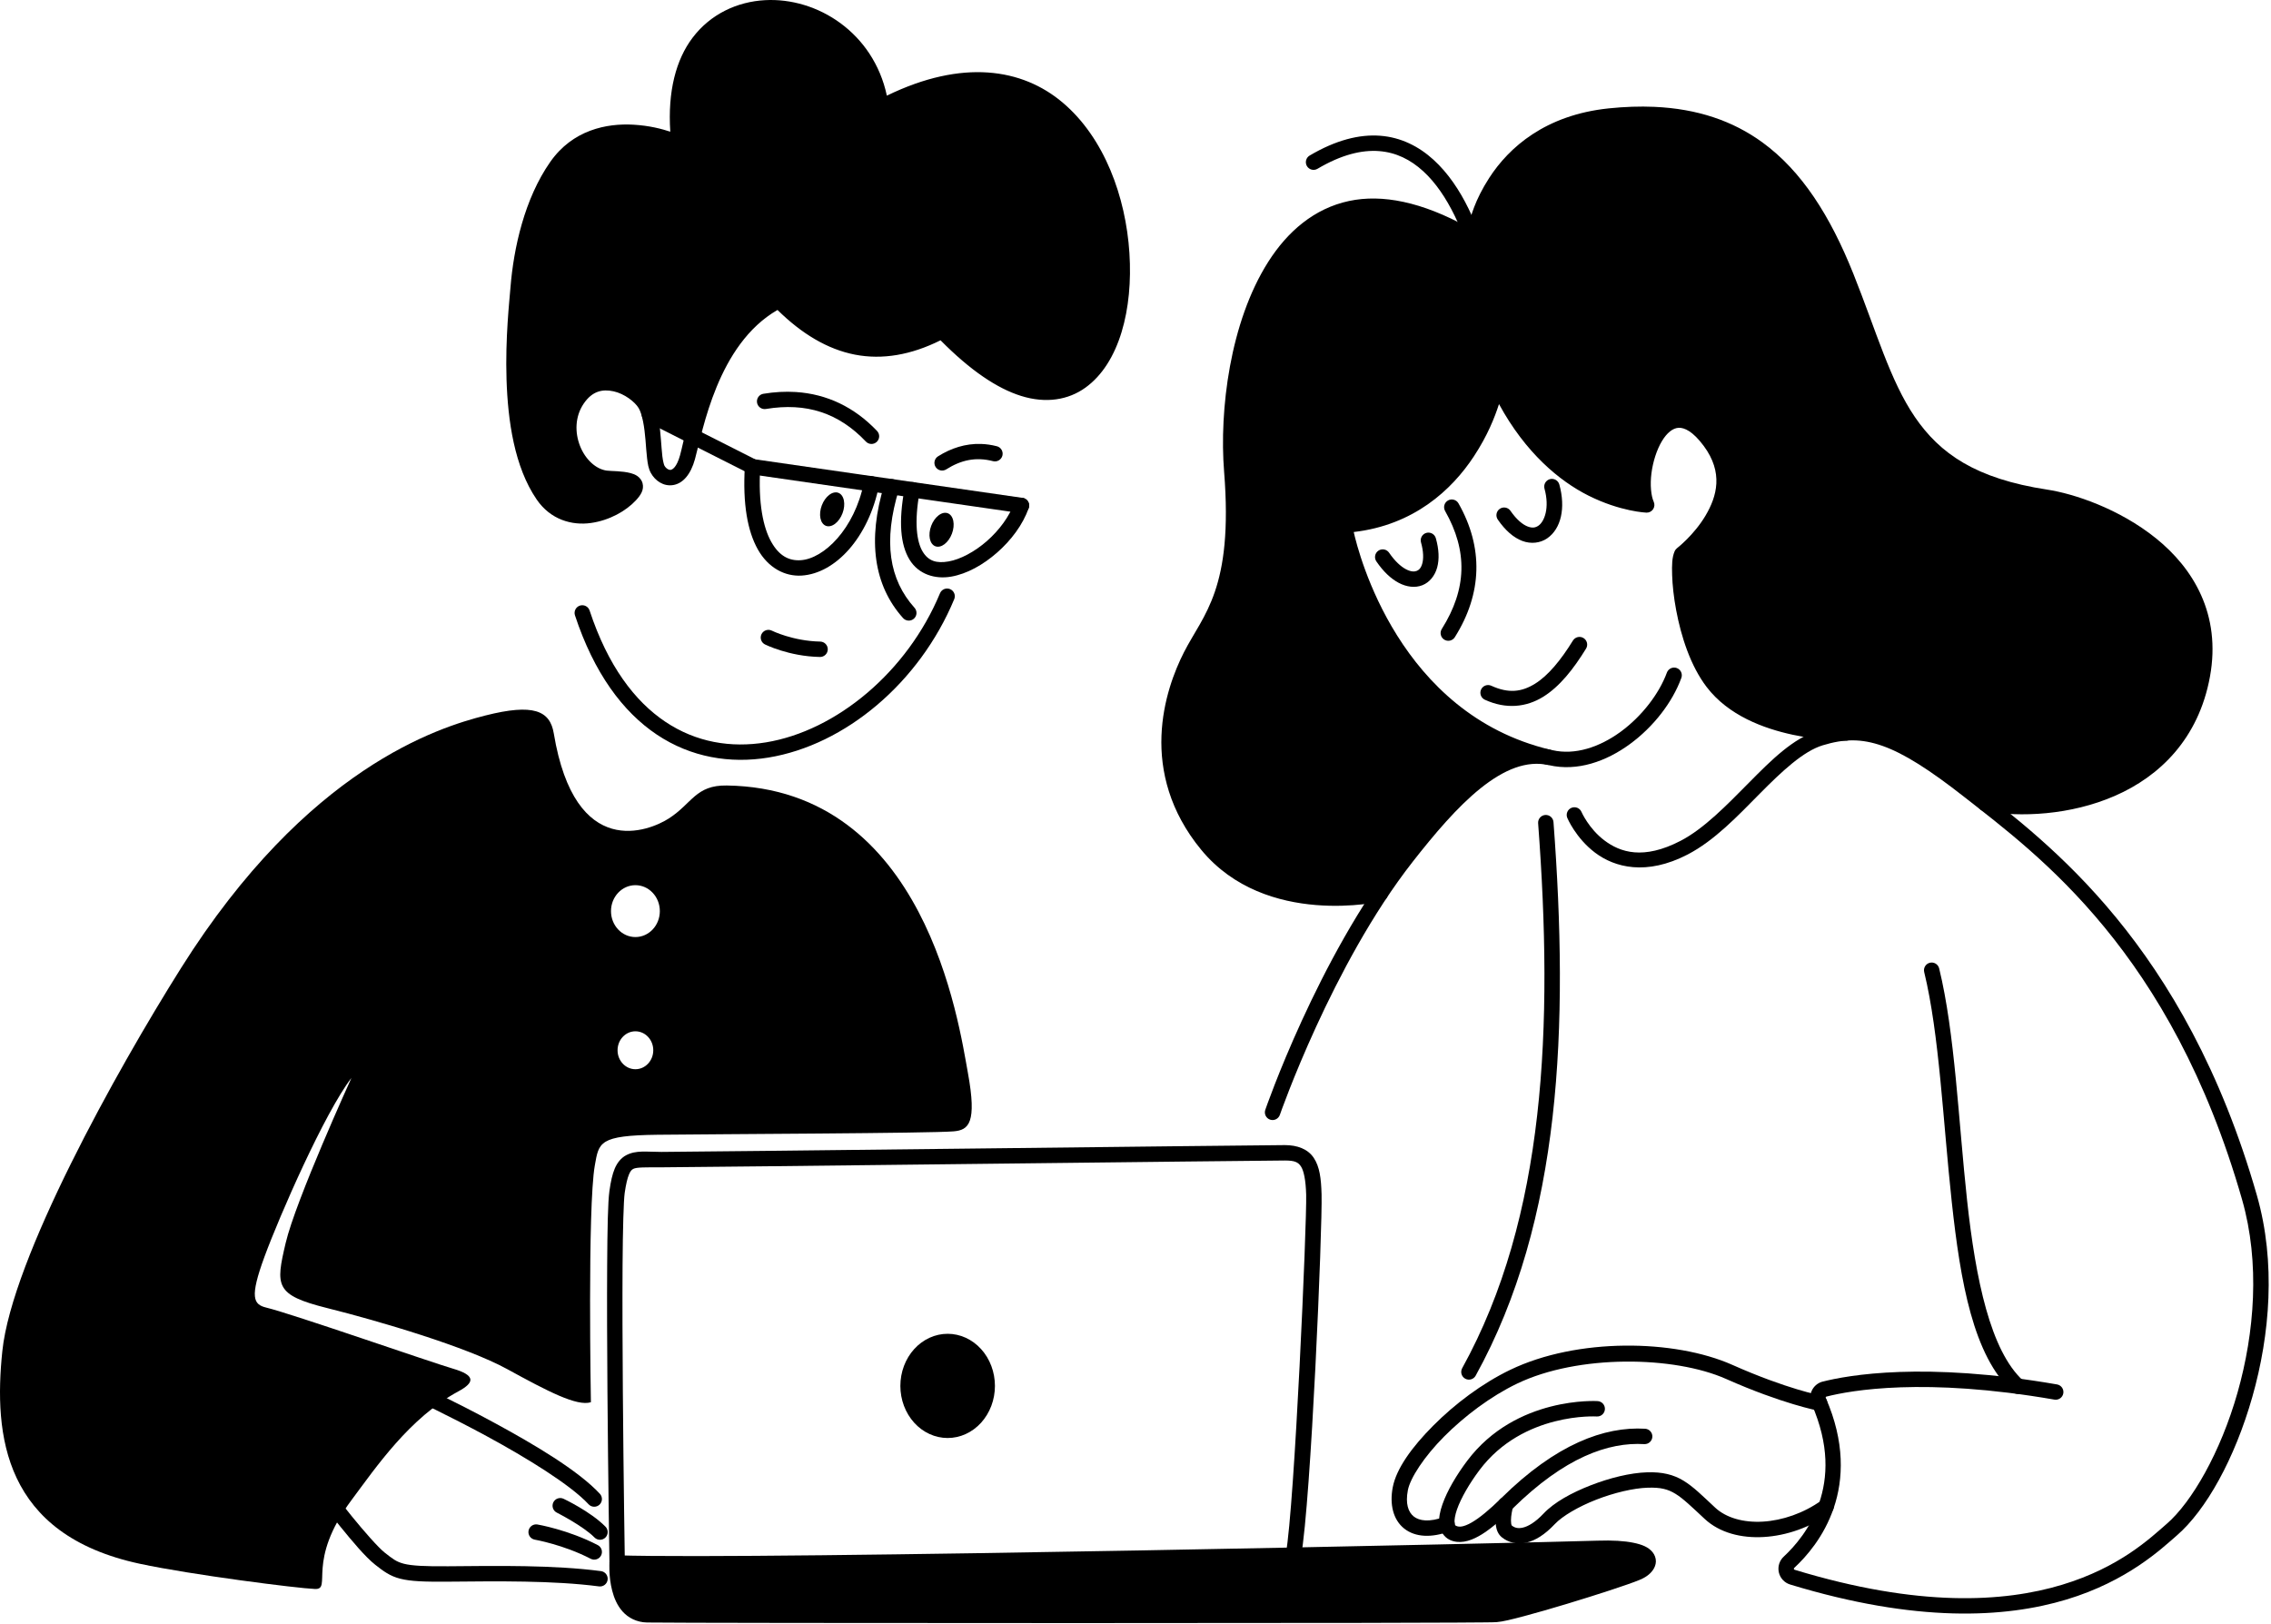 <svg width="516" height="369" viewBox="0 0 516 369" fill="none" xmlns="http://www.w3.org/2000/svg">
<g clip-path="url(#clip0_558_5313)">
<path fill-rule="evenodd" clip-rule="evenodd" d="M226.061 314.936C226.061 318.076 224.929 321.087 222.914 323.308C220.899 325.528 218.167 326.776 215.317 326.776C212.468 326.776 209.735 325.528 207.72 323.308C205.706 321.087 204.574 318.076 204.574 314.936C204.574 313.381 204.852 311.841 205.392 310.405C205.931 308.968 206.723 307.663 207.72 306.564C208.718 305.464 209.902 304.592 211.206 303.997C212.509 303.402 213.906 303.096 215.317 303.096C216.728 303.096 218.125 303.402 219.429 303.997C220.732 304.592 221.916 305.464 222.914 306.564C223.912 307.663 224.703 308.968 225.243 310.405C225.783 311.841 226.061 313.381 226.061 314.936Z" fill="black"/>
<path d="M362.928 350.107C349.319 350.565 172.495 354.479 140.283 353.435C139.829 353.42 139.388 353.583 139.052 353.887C138.715 354.192 138.51 354.615 138.48 355.068C138.48 355.068 138.249 358.183 139.092 361.447C139.513 363.079 140.203 364.801 141.469 366.214C142.734 367.628 144.657 368.653 147 368.701C149.036 368.742 161.682 368.774 179.806 368.798C197.931 368.823 221.427 368.836 244.812 368.836C268.198 368.836 291.471 368.822 309.152 368.789C317.992 368.772 325.435 368.749 330.795 368.722C333.475 368.709 335.635 368.694 337.191 368.677C338.748 368.661 339.55 368.657 340.053 368.619C341.444 368.511 343.534 367.991 346.359 367.24C349.184 366.488 352.599 365.501 356.041 364.461C362.924 362.38 369.809 360.135 372.47 359.05C373.738 358.534 374.827 357.838 375.568 356.775C375.939 356.243 376.222 355.582 376.238 354.834C376.255 354.085 375.962 353.307 375.49 352.726C374.546 351.564 373.118 350.987 371.115 350.578C369.112 350.168 366.463 349.988 362.928 350.107ZM363.045 353.605C366.398 353.492 368.82 353.679 370.416 354.005C371.877 354.304 372.419 354.72 372.576 354.855C372.378 355.089 371.908 355.499 371.15 355.808C368.908 356.722 361.859 359.044 355.029 361.109C351.614 362.141 348.227 363.121 345.461 363.857C342.695 364.593 340.406 365.081 339.785 365.128C339.785 365.128 338.699 365.161 337.154 365.177C335.609 365.194 333.454 365.209 330.777 365.222C325.424 365.249 317.985 365.272 309.146 365.289C291.47 365.322 268.196 365.335 244.812 365.335C221.428 365.335 197.933 365.323 179.81 365.298C161.688 365.274 148.829 365.237 147.072 365.201C145.622 365.171 144.798 364.687 144.076 363.88C143.353 363.073 142.813 361.862 142.48 360.572C142.14 359.254 142.018 357.935 141.976 356.933C177.271 357.894 349.23 354.07 363.045 353.605Z" fill="black"/>
<path fill-rule="evenodd" clip-rule="evenodd" d="M140.225 355.185C140.225 355.185 139.45 366.796 147.036 366.951C154.622 367.106 335.893 367.183 339.918 366.874C343.943 366.564 366.906 359.428 371.81 357.43C375.99 355.727 376.764 351.392 362.986 351.857C349.207 352.321 172.782 356.24 140.225 355.185Z" fill="black"/>
<path d="M291.947 260.216C289.252 260.216 255.738 260.603 221.824 260.99C187.91 261.377 153.645 261.765 150.291 261.765C146.888 261.765 144.522 261.322 142.258 262.525C141.126 263.126 140.249 264.201 139.687 265.527C139.126 266.852 138.777 268.47 138.471 270.621C138.116 273.111 138.008 279.233 137.955 287.542C137.901 295.852 137.942 306.136 138.019 316.16C138.173 336.208 138.476 355.212 138.476 355.212C138.48 355.442 138.529 355.669 138.62 355.88C138.711 356.091 138.843 356.282 139.008 356.442C139.173 356.602 139.368 356.728 139.582 356.812C139.796 356.897 140.024 356.939 140.254 356.935C140.718 356.927 141.159 356.736 141.482 356.403C141.805 356.069 141.982 355.622 141.974 355.158C141.974 355.158 141.673 336.164 141.519 316.134C141.442 306.119 141.402 295.844 141.455 287.564C141.508 279.284 141.697 272.786 141.935 271.115C142.222 269.105 142.557 267.723 142.91 266.89C143.263 266.057 143.53 265.814 143.9 265.617C144.642 265.223 146.726 265.265 150.291 265.265C153.904 265.265 187.951 264.877 221.865 264.49C255.78 264.102 289.611 263.716 291.947 263.716C294.171 263.716 294.952 264.093 295.592 265.06C296.231 266.027 296.685 268.122 296.779 271.498C296.952 277.72 294.149 342.019 292.162 353.105C292.121 353.331 292.126 353.563 292.175 353.788C292.224 354.012 292.317 354.225 292.448 354.414C292.58 354.602 292.747 354.763 292.94 354.887C293.134 355.011 293.35 355.096 293.576 355.136C294.033 355.218 294.503 355.115 294.884 354.851C295.265 354.586 295.525 354.181 295.607 353.724C297.883 341.028 300.491 279.112 300.277 271.4C300.177 267.809 299.856 265.161 298.512 263.128C297.167 261.096 294.754 260.216 291.947 260.216Z" fill="black"/>
<path d="M180.803 89.082C178.441 88.932 175.986 89.064 173.449 89.484C172.991 89.559 172.582 89.814 172.312 90.191C172.042 90.569 171.932 91.038 172.008 91.496C172.083 91.954 172.338 92.363 172.715 92.633C173.092 92.903 173.562 93.013 174.019 92.937C183.238 91.413 190.569 93.849 196.74 100.343C196.899 100.51 197.088 100.644 197.298 100.737C197.508 100.83 197.735 100.881 197.965 100.887C198.194 100.893 198.423 100.853 198.638 100.771C198.852 100.688 199.048 100.564 199.215 100.406C199.551 100.086 199.746 99.646 199.758 99.182C199.769 98.719 199.597 98.269 199.277 97.933C194.137 92.524 187.888 89.531 180.803 89.082Z" fill="black"/>
<path d="M222.9 100.882C219.374 100.768 216.078 101.838 213.127 103.703C212.735 103.951 212.457 104.344 212.354 104.797C212.252 105.25 212.334 105.724 212.582 106.117C212.83 106.509 213.223 106.787 213.676 106.889C214.129 106.991 214.604 106.909 214.996 106.662C218.323 104.56 221.667 103.774 225.625 104.794C225.847 104.852 226.079 104.865 226.307 104.833C226.534 104.801 226.753 104.725 226.951 104.608C227.15 104.492 227.323 104.337 227.461 104.154C227.599 103.97 227.7 103.761 227.758 103.539C227.815 103.316 227.828 103.084 227.796 102.856C227.764 102.629 227.688 102.41 227.571 102.211C227.454 102.013 227.299 101.84 227.116 101.702C226.932 101.564 226.723 101.463 226.5 101.406C225.277 101.09 224.076 100.92 222.9 100.882Z" fill="black"/>
<path d="M173.816 0.037C167.544 0.38 161.461 3.15 157.347 8.595C153.608 13.547 151.688 20.728 152.297 29.925C150.317 29.279 147.569 28.546 143.929 28.336C137.825 27.983 130.116 29.521 125.019 36.802C119.174 45.152 116.696 56.4 115.988 65.31C115.988 65.311 115.988 65.312 115.988 65.312C115.749 68.329 114.788 76.799 115.09 86.216C115.391 95.634 116.872 106.101 121.937 113.502C125.112 118.14 129.974 119.435 134.224 118.851C138.475 118.267 142.254 116.106 144.482 113.703C145.582 112.516 146.376 111.32 146 109.826C145.812 109.079 145.293 108.501 144.797 108.164C144.3 107.827 143.804 107.652 143.306 107.519C141.317 106.989 138.928 107.087 137.863 106.943C135.381 106.609 132.989 104.389 131.791 101.347C130.592 98.306 130.632 94.668 132.611 91.742C134.597 88.805 136.941 88.392 139.408 88.925C141.875 89.459 144.284 91.328 145.125 92.76C145.979 94.214 146.432 97.149 146.666 99.998C146.783 101.422 146.87 102.828 147.019 104.09C147.169 105.351 147.312 106.444 147.892 107.494C148.843 109.213 150.731 110.59 152.957 110.226C155.182 109.863 156.946 107.8 157.896 104.365C159.686 97.894 163.001 78.302 176.66 70.435C182.161 75.853 188.016 79.374 194.244 80.588C200.503 81.807 207.048 80.649 213.703 77.33C220.483 84.186 226.558 88.268 231.998 89.97C237.683 91.749 242.761 90.876 246.631 88.084C254.371 82.499 257.442 70.235 256.619 57.496C255.796 44.756 250.948 31.313 241.418 23.279C232.252 15.553 218.68 13.379 201.506 21.736C198.456 7.439 185.726 -0.615 173.816 0.037ZM174.008 3.533C184.776 2.943 196.713 10.477 198.56 24.449C198.597 24.728 198.701 24.995 198.864 25.225C199.026 25.456 199.241 25.644 199.492 25.774C199.742 25.903 200.02 25.97 200.302 25.969C200.584 25.968 200.862 25.899 201.111 25.767C218.436 16.628 230.674 18.799 239.162 25.955C247.65 33.11 252.349 45.72 253.125 57.722C253.9 69.725 250.621 80.89 244.584 85.246C241.565 87.424 237.896 88.148 233.045 86.63C228.193 85.113 222.221 81.21 215.322 74.039C215.057 73.763 214.71 73.582 214.332 73.523C213.955 73.464 213.569 73.53 213.232 73.711C206.71 77.218 200.678 78.275 194.912 77.152C189.146 76.029 183.554 72.68 178.099 67.005C177.839 66.735 177.499 66.555 177.128 66.493C176.758 66.431 176.377 66.489 176.043 66.66C159.4 75.168 156.113 97.684 154.523 103.431C153.761 106.187 152.798 106.705 152.392 106.771C151.986 106.837 151.338 106.491 150.957 105.8C150.871 105.645 150.626 104.788 150.494 103.677C150.362 102.567 150.275 101.179 150.154 99.711C149.913 96.773 149.636 93.527 148.144 90.986C146.638 88.422 143.658 86.265 140.148 85.505C136.638 84.746 132.418 85.776 129.711 89.781H129.713C126.998 93.795 126.975 98.671 128.535 102.631C130.095 106.59 133.283 109.858 137.396 110.412C139.02 110.631 141.146 110.634 142.238 110.886C142.145 111.026 142.128 111.095 141.916 111.324C140.378 112.983 137.058 114.93 133.748 115.384C130.438 115.839 127.276 115.104 124.826 111.525C120.471 105.163 118.879 95.219 118.588 86.105C118.296 76.992 119.223 68.813 119.478 65.588C120.152 57.104 122.634 46.312 127.887 38.81C132.182 32.673 138.328 31.518 143.728 31.83C149.129 32.141 153.457 34.027 153.457 34.027C153.739 34.151 154.049 34.197 154.356 34.163C154.662 34.128 154.954 34.013 155.202 33.829C155.449 33.645 155.644 33.399 155.766 33.116C155.888 32.833 155.933 32.523 155.896 32.217C154.708 22.283 156.677 15.29 160.14 10.705C163.604 6.12 168.623 3.828 174.008 3.533Z" fill="black"/>
<path fill-rule="evenodd" clip-rule="evenodd" d="M157.372 99.154L147.565 94.195C147.328 93.331 147.026 92.541 146.634 91.873C144.287 87.878 135.854 83.819 131.161 90.761C126.468 97.702 131.034 107.789 137.629 108.677C140.373 109.047 146.963 108.451 143.198 112.514C139.432 116.576 129.005 120.731 123.381 112.514C113.961 98.751 117.238 71.692 117.733 65.45C118.424 56.753 120.904 45.732 126.453 37.806C135.845 24.388 154.159 32.424 154.159 32.424C149.251 -8.61 196.364 -5.511 200.294 24.219C271.26 -13.216 270.279 133.684 214.061 75.253C200.473 82.561 188.1 79.935 176.838 68.218C164.088 74.736 159.542 90.306 157.372 99.154Z" fill="black"/>
<path d="M147.02 92.533C146.579 92.678 146.213 92.992 146.004 93.406C145.9 93.611 145.838 93.834 145.82 94.064C145.803 94.293 145.831 94.523 145.903 94.741C145.974 94.96 146.088 95.162 146.238 95.336C146.388 95.51 146.57 95.654 146.775 95.757L170.266 107.632C170.435 107.718 170.617 107.775 170.805 107.802L231.84 116.601C232.067 116.634 232.299 116.622 232.522 116.565C232.745 116.508 232.954 116.408 233.138 116.271C233.322 116.133 233.477 115.96 233.595 115.763C233.712 115.565 233.789 115.346 233.822 115.119C233.855 114.891 233.843 114.659 233.786 114.437C233.729 114.214 233.629 114.004 233.492 113.82C233.354 113.636 233.181 113.481 232.984 113.364C232.786 113.246 232.567 113.169 232.34 113.136L171.588 104.38L148.355 92.632C148.15 92.529 147.927 92.467 147.697 92.45C147.468 92.433 147.238 92.461 147.02 92.533Z" fill="black"/>
<path d="M171.096 104.281C170.866 104.267 170.636 104.298 170.419 104.373C170.202 104.448 170.001 104.565 169.829 104.717C169.657 104.87 169.516 105.055 169.416 105.261C169.315 105.468 169.256 105.692 169.242 105.922C168.72 114.548 169.858 120.717 172.197 124.867C174.536 129.018 178.315 131.044 182.166 130.795C189.867 130.296 197.369 122.104 199.726 110.301C199.772 110.075 199.772 109.843 199.727 109.617C199.683 109.391 199.594 109.177 199.466 108.985C199.339 108.794 199.174 108.629 198.983 108.502C198.792 108.374 198.577 108.285 198.351 108.24C198.126 108.195 197.894 108.195 197.668 108.24C197.443 108.285 197.228 108.373 197.037 108.501C196.846 108.629 196.682 108.793 196.554 108.984C196.426 109.175 196.338 109.39 196.293 109.615C194.161 120.287 187.135 126.966 181.939 127.303C179.341 127.471 177.081 126.403 175.246 123.148C173.411 119.893 172.24 114.343 172.736 106.133C172.764 105.67 172.607 105.214 172.299 104.867C171.992 104.52 171.559 104.309 171.096 104.281Z" fill="black"/>
<path d="M207.576 109.57C207.12 109.485 206.649 109.585 206.267 109.848C205.884 110.111 205.622 110.514 205.537 110.97C204.126 118.583 204.586 123.761 206.65 127.164C208.714 130.566 212.502 131.661 216.107 131.037C219.713 130.412 223.386 128.353 226.559 125.568C229.731 122.783 232.402 119.254 233.74 115.449C233.894 115.011 233.867 114.53 233.667 114.112C233.466 113.694 233.107 113.372 232.67 113.218C232.232 113.065 231.751 113.091 231.333 113.292C230.915 113.492 230.593 113.851 230.439 114.289C229.367 117.337 227.042 120.486 224.25 122.937C221.458 125.388 218.197 127.122 215.512 127.587C212.826 128.052 210.967 127.533 209.642 125.349C208.318 123.165 207.648 118.787 208.978 111.609C209.063 111.152 208.963 110.681 208.7 110.299C208.437 109.917 208.032 109.654 207.576 109.57Z" fill="black"/>
<path d="M203.113 108.945C202.894 108.878 202.663 108.854 202.434 108.875C202.205 108.897 201.983 108.964 201.78 109.071C201.576 109.179 201.396 109.325 201.25 109.502C201.103 109.679 200.993 109.884 200.926 110.103C197.03 122.778 198.556 133.064 205.187 140.451C205.497 140.796 205.932 141.005 206.395 141.03C206.858 141.055 207.313 140.895 207.658 140.586C207.829 140.432 207.969 140.246 208.068 140.039C208.167 139.832 208.225 139.607 208.237 139.377C208.249 139.147 208.216 138.917 208.14 138.701C208.063 138.484 207.945 138.284 207.791 138.113C202.036 131.702 200.599 123.08 204.271 111.133C204.339 110.913 204.363 110.682 204.341 110.453C204.32 110.224 204.253 110.002 204.145 109.799C204.038 109.596 203.891 109.416 203.714 109.269C203.537 109.123 203.333 109.013 203.113 108.945Z" fill="black"/>
<path fill-rule="evenodd" clip-rule="evenodd" d="M191.433 116.628C191.248 117.121 191.003 117.585 190.713 117.996C190.424 118.407 190.094 118.755 189.745 119.021C189.395 119.287 189.031 119.465 188.674 119.546C188.317 119.627 187.974 119.609 187.665 119.492C187.355 119.376 187.085 119.164 186.87 118.867C186.655 118.571 186.499 118.197 186.412 117.766C186.324 117.336 186.306 116.857 186.359 116.357C186.412 115.857 186.534 115.347 186.72 114.854C187.094 113.859 187.702 112.998 188.409 112.461C189.115 111.924 189.863 111.754 190.488 111.989C191.113 112.225 191.564 112.846 191.741 113.715C191.918 114.585 191.808 115.633 191.433 116.628Z" fill="black"/>
<path fill-rule="evenodd" clip-rule="evenodd" d="M216.291 121.27C216.106 121.763 215.861 122.228 215.571 122.638C215.282 123.049 214.952 123.397 214.602 123.663C214.253 123.929 213.889 124.108 213.532 124.188C213.175 124.269 212.832 124.251 212.523 124.135C212.213 124.018 211.943 123.806 211.728 123.51C211.513 123.213 211.357 122.839 211.27 122.409C211.182 121.978 211.164 121.499 211.217 120.999C211.27 120.5 211.392 119.989 211.578 119.496C211.952 118.501 212.56 117.64 213.266 117.103C213.973 116.566 214.721 116.396 215.346 116.632C215.971 116.867 216.422 117.488 216.599 118.358C216.776 119.227 216.666 120.275 216.291 121.27Z" fill="black"/>
<path d="M215.867 133.871C215.438 133.693 214.957 133.692 214.528 133.869C214.099 134.046 213.758 134.386 213.58 134.814C206.133 152.726 189.994 166.081 174.039 168.697C166.061 170.005 158.165 168.694 151.187 164.025C144.209 159.356 138.092 151.261 133.966 138.736C133.895 138.518 133.78 138.315 133.63 138.141C133.48 137.967 133.298 137.824 133.092 137.72C132.887 137.617 132.663 137.554 132.434 137.537C132.204 137.52 131.974 137.549 131.756 137.621C131.315 137.766 130.95 138.08 130.741 138.494C130.531 138.909 130.495 139.389 130.64 139.83C134.948 152.907 141.492 161.751 149.24 166.935C156.988 172.12 165.886 173.58 174.605 172.15C192.044 169.291 208.919 155.144 216.812 136.158C216.99 135.729 216.99 135.247 216.813 134.819C216.636 134.39 216.296 134.049 215.867 133.871Z" fill="black"/>
<path d="M175.377 143.314C174.962 143.106 174.481 143.072 174.041 143.219C173.601 143.366 173.237 143.682 173.029 144.097C172.927 144.303 172.866 144.527 172.85 144.756C172.833 144.985 172.863 145.216 172.936 145.434C173.008 145.652 173.124 145.853 173.274 146.027C173.425 146.2 173.609 146.342 173.815 146.445C173.815 146.445 179.213 149.157 186.297 149.292C186.761 149.301 187.209 149.126 187.544 148.804C187.878 148.483 188.071 148.041 188.08 147.578C188.085 147.348 188.044 147.119 187.96 146.905C187.876 146.691 187.751 146.496 187.591 146.33C187.432 146.165 187.241 146.032 187.031 145.94C186.82 145.848 186.593 145.799 186.363 145.794C180.135 145.676 175.377 143.314 175.377 143.314Z" fill="black"/>
<path fill-rule="evenodd" clip-rule="evenodd" d="M79.863 244.93C73.708 252.96 63.507 276.294 60.099 285.568C56.69 294.843 57.562 296.428 60.495 297.141C66.509 298.604 97.75 309.507 102.902 311.013C108.054 312.519 107.908 314.148 104.17 316.165C93.044 322.171 85.363 333.525 79.924 340.804C69.396 354.893 75.589 361.24 71.564 361.085C67.538 360.93 43.423 357.855 31.776 355.357C0.824 348.719 -1.471 326.203 0.532 307.016C2.724 286.016 26.334 243.504 41.142 219.97C69.783 174.454 99.664 165.285 110.271 162.595C121.209 159.822 124.967 161.477 125.827 166.658C130.661 195.781 147.526 188.852 151.984 185.979C157.276 182.569 158.057 178.391 165.138 178.498C210.239 179.181 217.842 232.421 219.922 243.815C222.003 255.21 220.121 256.795 216.682 257.092C211.517 257.539 162.709 257.711 149.394 257.866C136.08 258.021 136.08 259.569 135.151 264.833C133.467 274.375 134.26 318.647 134.26 318.647C131.089 319.638 124.45 316.17 115.236 311.117C106.021 306.064 86.205 300.218 74.315 297.245C62.425 294.273 62.623 292.192 64.902 282.482C67.181 272.772 79.863 244.93 79.863 244.93ZM144.375 201.15C141.312 201.15 138.826 203.791 138.826 207.045C138.826 210.299 141.312 212.94 144.375 212.94C147.437 212.94 149.923 210.299 149.923 207.045C149.923 203.791 147.437 201.15 144.375 201.15ZM144.375 234.355C142.136 234.355 140.318 236.286 140.318 238.665C140.318 241.044 142.136 242.975 144.375 242.975C146.614 242.975 148.431 241.044 148.431 238.665C148.431 236.286 146.614 234.355 144.375 234.355Z" fill="black"/>
<path d="M95.488 314.806C95.067 314.611 94.586 314.591 94.15 314.75C93.714 314.909 93.359 315.235 93.164 315.656C92.968 316.077 92.948 316.558 93.107 316.994C93.267 317.43 93.593 317.785 94.013 317.98C94.013 317.98 101.778 321.588 110.662 326.404C119.545 331.22 129.605 337.383 133.734 341.838C134.05 342.178 134.487 342.379 134.951 342.397C135.415 342.414 135.866 342.247 136.207 341.931C136.547 341.616 136.748 341.178 136.766 340.714C136.783 340.251 136.616 339.799 136.301 339.459C131.393 334.164 121.321 328.202 112.33 323.328C103.339 318.454 95.488 314.806 95.488 314.806Z" fill="black"/>
<path d="M126.724 340.513C126.507 340.588 126.306 340.705 126.134 340.858C125.962 341.01 125.821 341.195 125.721 341.402C125.518 341.819 125.489 342.3 125.64 342.738C125.791 343.176 126.11 343.537 126.527 343.74C126.527 343.74 132.511 346.773 135.076 349.381C135.237 349.545 135.429 349.676 135.641 349.766C135.852 349.856 136.08 349.903 136.31 349.905C136.54 349.907 136.768 349.863 136.981 349.777C137.194 349.691 137.389 349.563 137.553 349.402C137.883 349.077 138.071 348.633 138.075 348.169C138.078 347.705 137.898 347.258 137.572 346.928C134.149 343.447 128.06 340.595 128.06 340.595C127.644 340.392 127.163 340.363 126.724 340.513Z" fill="black"/>
<path d="M122.113 346.429C121.656 346.35 121.186 346.457 120.807 346.724C120.428 346.992 120.171 347.4 120.092 347.857C120.013 348.314 120.119 348.784 120.386 349.163C120.654 349.542 121.061 349.799 121.518 349.878C121.518 349.878 128.078 351.028 134.209 354.22C134.413 354.326 134.636 354.392 134.865 354.412C135.094 354.432 135.325 354.407 135.544 354.337C135.763 354.268 135.967 354.157 136.143 354.009C136.319 353.861 136.464 353.68 136.57 353.476C136.784 353.064 136.826 352.585 136.687 352.142C136.547 351.7 136.238 351.331 135.826 351.117C129.098 347.613 122.113 346.429 122.113 346.429Z" fill="black"/>
<path d="M72.633 338.047C72.449 338.185 72.295 338.358 72.179 338.557C72.062 338.755 71.986 338.974 71.954 339.201C71.922 339.429 71.936 339.661 71.994 339.883C72.052 340.106 72.153 340.314 72.291 340.498C72.291 340.498 74.553 343.49 77.279 346.849C80.006 350.208 83.051 353.85 85.26 355.582C87.093 357.019 88.57 358.151 90.938 358.75C93.305 359.349 96.374 359.473 101.91 359.424C112.917 359.324 125.745 359.138 136.096 360.498C136.324 360.528 136.555 360.513 136.778 360.453C137 360.394 137.208 360.291 137.391 360.151C137.573 360.011 137.726 359.837 137.841 359.637C137.956 359.438 138.031 359.218 138.061 358.99C138.09 358.762 138.075 358.531 138.016 358.309C137.956 358.087 137.853 357.878 137.713 357.696C137.573 357.514 137.399 357.361 137.2 357.246C137 357.131 136.781 357.057 136.553 357.027C125.795 355.613 112.868 355.825 101.879 355.924C96.417 355.973 93.541 355.798 91.797 355.357C90.053 354.916 89.251 354.265 87.418 352.828C85.961 351.686 82.68 347.947 79.998 344.642C77.316 341.338 75.084 338.386 75.084 338.386C74.804 338.016 74.388 337.773 73.929 337.709C73.469 337.645 73.003 337.767 72.633 338.047Z" fill="black"/>
<path d="M330.332 113.564C329.885 113.441 329.407 113.5 329.004 113.728C328.803 113.841 328.628 113.993 328.486 114.174C328.345 114.356 328.24 114.563 328.179 114.785C328.118 115.006 328.101 115.238 328.129 115.466C328.157 115.694 328.23 115.915 328.343 116.115C333.499 125.201 333.323 133.825 327.592 142.933C327.469 143.128 327.386 143.345 327.348 143.571C327.309 143.798 327.315 144.03 327.367 144.254C327.418 144.479 327.513 144.691 327.646 144.878C327.779 145.066 327.948 145.225 328.142 145.347C328.535 145.594 329.01 145.675 329.462 145.572C329.914 145.469 330.307 145.191 330.554 144.798C336.827 134.83 337.057 124.376 331.388 114.386C331.159 113.983 330.779 113.687 330.332 113.564Z" fill="black"/>
<path d="M324.08 121.097C323.633 121.223 323.255 121.522 323.029 121.926C322.802 122.331 322.745 122.809 322.871 123.256C323.46 125.343 323.452 126.972 323.168 128.025C322.883 129.078 322.422 129.525 321.892 129.734C321.362 129.943 320.566 129.946 319.445 129.353C318.324 128.76 316.956 127.56 315.617 125.599C315.355 125.216 314.952 124.952 314.496 124.866C314.04 124.78 313.569 124.879 313.185 125.14C312.802 125.402 312.538 125.805 312.452 126.261C312.366 126.717 312.465 127.189 312.726 127.572C314.309 129.888 316.027 131.507 317.808 132.449C319.59 133.391 321.513 133.645 323.176 132.99C324.838 132.335 326.042 130.804 326.547 128.939C327.051 127.074 326.957 124.843 326.24 122.304C326.114 121.858 325.815 121.48 325.41 121.254C325.005 121.027 324.526 120.971 324.08 121.097Z" fill="black"/>
<path d="M352.15 108.886C351.929 108.947 351.721 109.051 351.54 109.192C351.358 109.334 351.207 109.509 351.093 109.709C350.98 109.909 350.906 110.129 350.878 110.357C350.85 110.585 350.867 110.817 350.928 111.039C352.129 115.401 350.918 118.511 349.56 119.449C348.882 119.917 348.181 120.05 347.113 119.646C346.045 119.242 344.638 118.168 343.197 116.08C342.934 115.698 342.529 115.436 342.073 115.352C341.617 115.268 341.146 115.369 340.764 115.632C340.574 115.763 340.412 115.929 340.287 116.122C340.162 116.315 340.077 116.531 340.035 116.757C339.994 116.984 339.997 117.216 340.045 117.441C340.094 117.665 340.186 117.879 340.316 118.068C342.035 120.559 343.898 122.171 345.875 122.919C347.852 123.668 349.969 123.419 351.549 122.328C354.708 120.146 355.767 115.427 354.303 110.109C354.242 109.887 354.138 109.68 353.996 109.498C353.855 109.317 353.68 109.165 353.48 109.052C353.28 108.938 353.06 108.865 352.832 108.837C352.603 108.808 352.372 108.825 352.15 108.886Z" fill="black"/>
<path d="M359.795 144.992C359.4 144.749 358.925 144.673 358.474 144.78C358.022 144.887 357.632 145.169 357.389 145.564C354.654 150.001 351.76 153.526 348.764 155.38C345.768 157.234 342.789 157.639 338.84 155.83C338.631 155.734 338.405 155.68 338.176 155.672C337.946 155.663 337.717 155.7 337.501 155.78C337.286 155.86 337.088 155.981 336.92 156.138C336.751 156.294 336.615 156.482 336.52 156.691C336.424 156.9 336.37 157.126 336.362 157.355C336.353 157.585 336.39 157.814 336.47 158.029C336.55 158.245 336.671 158.443 336.828 158.611C336.984 158.779 337.172 158.915 337.381 159.011C342.209 161.223 346.813 160.704 350.606 158.357C354.398 156.01 357.498 152.057 360.367 147.4C360.488 147.204 360.569 146.987 360.605 146.76C360.642 146.533 360.633 146.301 360.58 146.077C360.527 145.854 360.43 145.643 360.296 145.456C360.161 145.27 359.991 145.112 359.795 144.992Z" fill="black"/>
<path d="M380.981 151.806C380.545 151.647 380.063 151.668 379.643 151.863C379.222 152.059 378.896 152.414 378.736 152.849C377.002 157.597 373.071 162.746 368.262 166.267C363.453 169.789 357.876 171.657 352.733 170.471C346.219 168.968 339.919 171.833 334.201 176.414C328.484 180.995 323.157 187.382 318.264 193.625C299.335 217.775 287.49 252.201 287.49 252.201C287.415 252.418 287.383 252.648 287.397 252.878C287.411 253.107 287.47 253.332 287.57 253.538C287.671 253.745 287.811 253.93 287.983 254.083C288.155 254.235 288.355 254.352 288.572 254.428C288.79 254.503 289.02 254.534 289.249 254.521C289.478 254.507 289.703 254.448 289.91 254.348C290.117 254.247 290.302 254.107 290.454 253.935C290.607 253.763 290.724 253.563 290.799 253.346C290.799 253.346 302.652 219.217 321.018 195.785C325.862 189.604 331.089 183.391 336.389 179.144C341.689 174.898 346.867 172.709 351.945 173.881C358.395 175.369 364.958 173.026 370.33 169.092C375.702 165.158 379.993 159.607 382.024 154.051C382.183 153.615 382.162 153.133 381.967 152.713C381.771 152.292 381.416 151.966 380.981 151.806Z" fill="black"/>
<path d="M351.098 185.197C350.868 185.214 350.644 185.276 350.439 185.379C350.234 185.483 350.051 185.626 349.901 185.8C349.751 185.975 349.637 186.177 349.565 186.395C349.493 186.614 349.465 186.844 349.482 187.074C352.943 233.204 351.209 276.533 332.226 310.917C332.115 311.119 332.045 311.34 332.019 311.568C331.993 311.797 332.013 312.028 332.076 312.249C332.14 312.47 332.246 312.676 332.39 312.856C332.533 313.035 332.711 313.185 332.912 313.296C333.113 313.408 333.335 313.478 333.563 313.504C333.792 313.529 334.023 313.51 334.244 313.446C334.465 313.382 334.671 313.275 334.851 313.131C335.03 312.988 335.18 312.81 335.291 312.609C354.83 277.217 356.452 233.19 352.973 186.812C352.938 186.349 352.721 185.919 352.37 185.616C352.018 185.313 351.56 185.162 351.098 185.197Z" fill="black"/>
<path d="M420.967 164.775C418.37 164.767 415.794 165.204 413.133 166.015C407.403 167.761 402.449 172.741 397.383 177.863C392.316 182.985 387.165 188.314 381.844 191.074C373.384 195.462 368.125 193.682 364.547 190.984C360.969 188.286 359.336 184.509 359.336 184.509C359.246 184.298 359.116 184.106 358.952 183.944C358.788 183.783 358.594 183.655 358.381 183.569C358.168 183.483 357.94 183.439 357.71 183.441C357.48 183.443 357.253 183.49 357.041 183.58C356.829 183.669 356.637 183.8 356.476 183.964C356.315 184.128 356.188 184.322 356.102 184.535C356.016 184.748 355.972 184.976 355.974 185.206C355.976 185.436 356.023 185.663 356.113 185.875C356.113 185.875 358.018 190.445 362.439 193.779C366.861 197.113 374.064 199.051 383.455 194.179C389.564 191.011 394.835 185.417 399.871 180.326C404.907 175.235 409.736 170.709 414.152 169.363C418.975 167.894 422.905 167.792 427.76 169.509C432.614 171.227 438.391 174.894 446.285 181.086C463.166 194.326 493.291 216.255 509.432 272.613C513.542 286.966 512.258 302.868 508.396 316.463C504.535 330.057 497.997 341.353 492.31 346.281C492.31 346.281 492.309 346.281 492.308 346.281C488.657 349.446 481.7 356.151 468.512 360.134C455.323 364.118 435.944 365.307 407.76 356.72C407.67 356.693 407.61 356.627 407.59 356.537C407.57 356.447 407.596 356.361 407.666 356.299C407.673 356.293 407.679 356.287 407.685 356.281C410.44 353.729 414.436 349.185 416.652 342.671C418.868 336.159 419.223 327.682 414.84 317.675C414.813 317.613 414.812 317.547 414.84 317.482C414.864 317.429 414.91 317.396 414.959 317.373C420.458 315.965 437.223 312.921 466.787 318.052C467.013 318.092 467.245 318.086 467.47 318.036C467.694 317.985 467.906 317.891 468.094 317.759C468.282 317.626 468.442 317.458 468.565 317.264C468.688 317.07 468.771 316.853 468.81 316.627C468.85 316.4 468.844 316.168 468.794 315.944C468.743 315.72 468.649 315.507 468.517 315.32C468.384 315.132 468.216 314.972 468.022 314.849C467.828 314.726 467.611 314.642 467.385 314.603C437.242 309.372 419.892 312.477 413.978 314.002C413.936 314.013 413.893 314.026 413.851 314.041C412.861 314.378 412.058 315.116 411.637 316.07C411.636 316.071 411.635 316.073 411.635 316.074C411.215 317.029 411.214 318.121 411.633 319.078C415.703 328.368 415.299 335.781 413.338 341.545C411.377 347.308 407.775 351.426 405.306 353.713L405.326 353.695C404.324 354.596 403.879 355.976 404.172 357.295C404.464 358.612 405.449 359.675 406.74 360.068C435.44 368.812 455.607 367.69 469.523 363.486C483.439 359.283 491.141 351.924 494.601 348.926C501.24 343.173 507.762 331.505 511.763 317.42C515.765 303.335 517.147 286.841 512.797 271.65C496.403 214.408 465.216 191.487 448.445 178.332C440.43 172.045 434.421 168.155 428.927 166.211C426.181 165.239 423.563 164.783 420.967 164.775Z" fill="black"/>
<path d="M363.016 318.392C363.016 318.392 344.467 317.18 333.363 331.959C330.934 335.192 328.838 338.716 327.742 341.855C327.195 343.425 326.872 344.902 327.016 346.341C327.16 347.781 328.017 349.297 329.463 349.951C329.464 349.951 329.464 349.951 329.465 349.951C331.48 350.862 333.774 350.333 336.031 349.06C338.289 347.788 340.743 345.719 343.619 342.881C355.536 331.121 365.479 327.691 373.584 328.164C373.814 328.177 374.044 328.145 374.261 328.07C374.478 327.994 374.678 327.877 374.85 327.724C375.022 327.571 375.162 327.386 375.262 327.179C375.362 326.972 375.421 326.747 375.434 326.517C375.46 326.054 375.302 325.599 374.993 325.252C374.684 324.906 374.251 324.696 373.787 324.67C364.519 324.129 353.535 328.178 341.162 340.388C338.397 343.117 336.082 345.014 334.313 346.011C332.543 347.009 331.555 347.055 330.906 346.761C330.597 346.621 330.559 346.602 330.498 345.994C330.437 345.384 330.598 344.296 331.047 343.009C331.945 340.436 333.894 337.081 336.162 334.062C346.083 320.857 362.795 321.884 362.795 321.884C363.025 321.899 363.255 321.868 363.472 321.794C363.69 321.719 363.89 321.603 364.063 321.451C364.235 321.299 364.376 321.114 364.477 320.908C364.579 320.702 364.638 320.477 364.653 320.248C364.681 319.785 364.525 319.329 364.218 318.981C363.911 318.633 363.479 318.421 363.016 318.392Z" fill="black"/>
<path d="M374.256 334.572C370.388 334.694 365.733 335.847 361.41 337.533C357.087 339.218 353.138 341.378 350.717 343.947C348.796 345.984 347.165 346.881 345.998 347.144C344.831 347.407 344.104 347.157 343.455 346.63C343.543 346.702 343.419 346.607 343.357 346.212C343.296 345.817 343.3 345.222 343.361 344.638C343.484 343.47 343.791 342.398 343.791 342.398C343.92 341.952 343.867 341.473 343.643 341.067C343.419 340.66 343.043 340.359 342.598 340.23C342.152 340.101 341.673 340.154 341.266 340.378C340.86 340.601 340.559 340.978 340.43 341.423C340.43 341.423 340.043 342.73 339.881 344.271C339.8 345.041 339.763 345.885 339.898 346.753C340.034 347.622 340.346 348.616 341.246 349.347C342.657 350.494 344.67 351.031 346.767 350.558C348.865 350.085 351.024 348.723 353.264 346.347C355.002 344.502 358.661 342.362 362.682 340.794C366.703 339.226 371.126 338.172 374.365 338.07C374.366 338.07 374.366 338.07 374.367 338.07C377.35 337.975 378.944 338.397 380.691 339.462C382.438 340.528 384.361 342.402 387.322 345.16C390.72 348.323 395.626 349.573 400.75 349.273C405.874 348.973 411.288 347.121 415.924 343.794C416.301 343.524 416.555 343.115 416.63 342.657C416.706 342.199 416.596 341.73 416.326 341.353C416.192 341.166 416.023 341.007 415.827 340.886C415.632 340.764 415.415 340.683 415.188 340.645C414.961 340.608 414.729 340.616 414.505 340.668C414.281 340.72 414.07 340.816 413.883 340.951C409.802 343.88 404.965 345.52 400.545 345.779C396.125 346.038 392.195 344.915 389.707 342.599C386.784 339.877 384.8 337.871 382.514 336.476C380.228 335.081 377.665 334.463 374.256 334.572Z" fill="black"/>
<path d="M369.132 305.785C360.061 305.885 350.747 307.63 343.174 311.271C336.731 314.369 330.506 319.086 325.656 323.961C320.805 328.835 317.273 333.715 316.453 337.961C315.7 341.857 316.545 345.366 319.05 347.355C321.556 349.344 325.264 349.51 329.388 347.974C329.823 347.812 330.176 347.484 330.369 347.062C330.562 346.64 330.579 346.159 330.418 345.724C330.337 345.509 330.216 345.311 330.059 345.143C329.902 344.974 329.714 344.839 329.505 344.743C329.296 344.647 329.07 344.594 328.84 344.586C328.61 344.577 328.381 344.615 328.166 344.695C324.744 345.969 322.474 345.603 321.226 344.613C319.978 343.622 319.293 341.704 319.888 338.625C320.415 335.895 323.551 331.04 328.138 326.429C332.726 321.819 338.709 317.301 344.689 314.425C358.555 307.758 380.354 308.089 392.207 313.363C404.876 319.001 413.113 320.564 413.113 320.564C413.339 320.607 413.571 320.605 413.796 320.558C414.021 320.51 414.235 320.419 414.425 320.29C414.615 320.16 414.777 319.994 414.903 319.802C415.029 319.609 415.115 319.394 415.158 319.168C415.244 318.712 415.145 318.24 414.883 317.857C414.621 317.474 414.217 317.21 413.761 317.125C413.761 317.125 406.009 315.674 393.631 310.166C387.033 307.23 378.204 305.685 369.132 305.785Z" fill="black"/>
<path d="M438.486 218.779C438.263 218.833 438.053 218.931 437.867 219.067C437.682 219.203 437.525 219.374 437.406 219.57C437.286 219.767 437.207 219.985 437.172 220.212C437.137 220.439 437.147 220.671 437.201 220.894C440.65 235.027 441.485 254.896 443.465 273.129C445.445 291.361 448.351 308.082 457.283 316.295C457.625 316.609 458.077 316.774 458.541 316.755C459.005 316.735 459.442 316.533 459.756 316.191C459.911 316.022 460.032 315.824 460.111 315.608C460.19 315.392 460.225 315.162 460.215 314.933C460.206 314.703 460.151 314.478 460.054 314.269C459.957 314.061 459.82 313.874 459.651 313.718C452.262 306.925 448.907 290.812 446.945 272.75C444.984 254.687 444.196 234.796 440.602 220.064C440.547 219.841 440.449 219.63 440.313 219.445C440.178 219.26 440.007 219.103 439.81 218.983C439.614 218.864 439.396 218.785 439.169 218.75C438.942 218.714 438.71 218.724 438.486 218.779Z" fill="black"/>
<path d="M339.896 85.634C339.529 85.676 339.185 85.832 338.912 86.081C338.64 86.33 338.453 86.659 338.379 87.021C338.379 87.021 336.885 94.278 331.967 101.769C327.048 109.26 318.914 116.826 305.254 117.679C305.005 117.695 304.763 117.763 304.543 117.88C304.323 117.997 304.131 118.159 303.979 118.356C303.826 118.553 303.718 118.781 303.661 119.023C303.603 119.265 303.599 119.517 303.646 119.761C303.646 119.761 312.284 164.427 351.408 173.767C351.632 173.82 351.864 173.829 352.091 173.793C352.318 173.757 352.536 173.676 352.731 173.556C352.927 173.435 353.098 173.277 353.232 173.091C353.367 172.905 353.464 172.694 353.517 172.47C353.625 172.019 353.548 171.543 353.305 171.148C353.062 170.753 352.672 170.47 352.22 170.363C317.902 162.17 308.709 125.876 307.584 120.9C321.192 119.324 329.844 111.379 334.892 103.691C338.003 98.954 339.602 94.878 340.592 91.826C346.627 102.925 354.335 109.317 360.888 112.609C368.191 116.277 374.092 116.494 374.092 116.494C374.389 116.504 374.683 116.438 374.948 116.303C375.213 116.167 375.439 115.967 375.605 115.72C375.77 115.473 375.87 115.188 375.895 114.892C375.921 114.596 375.87 114.298 375.748 114.027C375.135 112.666 374.894 110.167 375.226 107.56C375.559 104.953 376.423 102.222 377.597 100.263C378.772 98.304 380.111 97.278 381.406 97.214C382.701 97.151 384.636 97.999 387.113 101.337C391.601 107.385 390.125 112.787 387.498 117.201C384.87 121.615 381.045 124.566 381.045 124.566C380.803 124.75 380.614 124.995 380.496 125.275C379.892 126.702 379.86 128.369 379.929 130.662C379.999 132.954 380.295 135.732 380.853 138.697C381.969 144.626 384.086 151.293 387.777 156.124C392.719 162.594 400.704 165.54 407.359 166.974C414.014 168.408 419.515 168.306 419.515 168.306C419.745 168.302 419.972 168.253 420.183 168.161C420.393 168.069 420.584 167.937 420.744 167.771C420.903 167.606 421.029 167.411 421.113 167.197C421.197 166.983 421.238 166.755 421.234 166.525C421.23 166.295 421.181 166.068 421.089 165.857C420.997 165.647 420.865 165.456 420.699 165.296C420.534 165.137 420.339 165.011 420.125 164.927C419.911 164.843 419.683 164.802 419.453 164.806C419.453 164.806 414.333 164.896 408.097 163.552C401.862 162.208 394.689 159.407 390.558 153.999C387.437 149.914 385.344 143.637 384.293 138.048C383.767 135.254 383.49 132.63 383.427 130.556C383.369 128.606 383.608 127.204 383.701 126.871C384.455 126.272 387.787 123.558 390.506 118.992C393.543 113.888 395.273 106.459 389.924 99.251C387.087 95.43 384.152 93.576 381.234 93.718C378.316 93.861 376.103 95.95 374.595 98.464C373.088 100.979 372.143 104.08 371.756 107.117C371.507 109.063 371.594 110.907 371.879 112.65C369.856 112.341 366.833 111.677 362.459 109.48C355.766 106.119 347.591 99.604 341.685 86.646C341.532 86.31 341.276 86.031 340.955 85.85C340.634 85.668 340.263 85.593 339.896 85.634Z" fill="black"/>
<path d="M375.863 24.279C372.602 24.135 369.152 24.25 365.502 24.63C351.139 26.127 342.849 33.493 338.363 40.437C335.133 45.437 334.08 49.354 333.58 51.671C323.028 45.834 314.013 44.079 306.547 45.666C298.58 47.358 292.524 52.641 288.166 59.492C279.449 73.193 277.019 93.276 278.131 107.169C280.272 133.929 273.406 139.595 269.027 148.191C269.026 148.191 269.026 148.191 269.025 148.191C266.855 152.45 264.205 159.21 263.902 167.187C263.598 175.164 265.713 184.37 272.953 193.138C287.674 210.968 313.974 204.816 313.974 204.816C314.427 204.713 314.82 204.434 315.067 204.041C315.313 203.648 315.394 203.173 315.291 202.72C315.187 202.268 314.908 201.875 314.515 201.628C314.122 201.381 313.647 201.301 313.195 201.404C313.195 201.404 288.794 206.83 275.65 190.91C268.957 182.803 267.123 174.593 267.4 167.32C267.677 160.047 270.134 153.725 272.144 149.779C276.125 141.965 283.813 134.316 281.619 106.89C280.563 93.692 283.092 73.988 291.119 61.371C295.132 55.062 300.393 50.551 307.273 49.089C314.153 47.628 322.87 49.192 333.867 55.742C334.116 55.89 334.399 55.974 334.689 55.986C334.979 55.998 335.267 55.938 335.528 55.811C335.789 55.684 336.014 55.494 336.184 55.258C336.353 55.023 336.461 54.748 336.498 54.461C336.498 54.461 337.255 48.603 341.304 42.336C345.353 36.068 352.523 29.501 365.865 28.111C379.862 26.652 390.189 29.211 398.39 35.191C406.591 41.17 412.743 50.723 417.859 63.519C423.002 76.382 426.052 87.739 432.205 96.748C438.357 105.756 447.735 112.145 464.615 114.72C469.97 115.537 479.941 118.824 487.687 125.066C495.433 131.308 501.049 140.213 498.689 153.134C496.315 166.129 488.485 173.565 479.162 177.634C469.838 181.704 458.995 182.205 451.351 180.867C450.894 180.787 450.424 180.892 450.044 181.158C449.664 181.425 449.406 181.832 449.326 182.289C449.246 182.746 449.351 183.216 449.617 183.596C449.884 183.976 450.291 184.234 450.748 184.314C459.076 185.772 470.437 185.261 480.562 180.841C490.687 176.422 499.552 167.886 502.132 153.763C504.726 139.565 498.286 129.114 489.882 122.341C481.48 115.57 471.207 112.186 465.144 111.261H465.142C448.905 108.784 440.768 103.079 435.095 94.773C429.422 86.467 426.334 75.288 421.109 62.218C415.857 49.083 409.41 38.894 400.453 32.363C393.734 27.464 385.647 24.709 375.863 24.279Z" fill="black"/>
<path fill-rule="evenodd" clip-rule="evenodd" d="M313.585 203.111C313.585 203.111 288.235 208.899 274.302 192.024C260.369 175.149 266.406 157.191 270.586 148.985C274.766 140.78 282.043 134.123 279.875 107.03C277.708 79.938 289.794 27.455 334.763 54.238C334.763 54.238 337.98 29.258 365.684 26.371C394.284 23.391 409.117 36.937 419.485 62.869C429.853 88.801 431.762 107.939 464.88 112.991C476.298 114.732 505.365 126.331 500.411 153.45C495.457 180.568 467.022 185.386 451.05 182.59C449.762 181.579 448.531 180.621 447.366 179.708C434.619 169.71 427.164 166.034 419.485 166.557C419.485 166.557 398.241 166.939 389.168 155.062C382.356 146.145 380.746 129.177 382.108 125.957C382.108 125.957 398.357 113.55 388.519 100.295C377.892 85.976 370.808 107.314 374.152 114.745C374.152 114.745 352.23 114.002 340.093 87.373C340.093 87.373 333.9 117.643 305.364 119.426C305.364 119.426 313.867 163.006 351.815 172.065C340.405 169.887 329.231 182.47 319.641 194.705C317.533 197.395 315.512 200.218 313.585 203.111Z" fill="black"/>
<path d="M313.588 30.846C308.84 30.488 303.494 31.844 297.568 35.346C297.169 35.581 296.879 35.967 296.763 36.416C296.648 36.865 296.715 37.342 296.951 37.742C297.187 38.142 297.572 38.431 298.021 38.547C298.471 38.663 298.948 38.595 299.347 38.359C304.824 35.123 309.429 34.042 313.324 34.336C317.219 34.629 320.49 36.284 323.349 38.889C329.068 44.097 332.882 53.204 334.906 61.303C334.962 61.526 335.061 61.736 335.198 61.92C335.335 62.105 335.507 62.261 335.704 62.379C335.901 62.497 336.119 62.576 336.347 62.609C336.574 62.643 336.806 62.632 337.029 62.576C337.479 62.464 337.866 62.177 338.105 61.779C338.344 61.381 338.415 60.905 338.303 60.455C336.183 51.973 332.325 42.328 325.707 36.301C322.398 33.287 318.336 31.203 313.588 30.846Z" fill="black"/>
</g>
<defs>
<clipPath id="clip0_558_5313">
<rect width="515.476" height="368.836" fill="white"/>
</clipPath>
</defs>
</svg>
